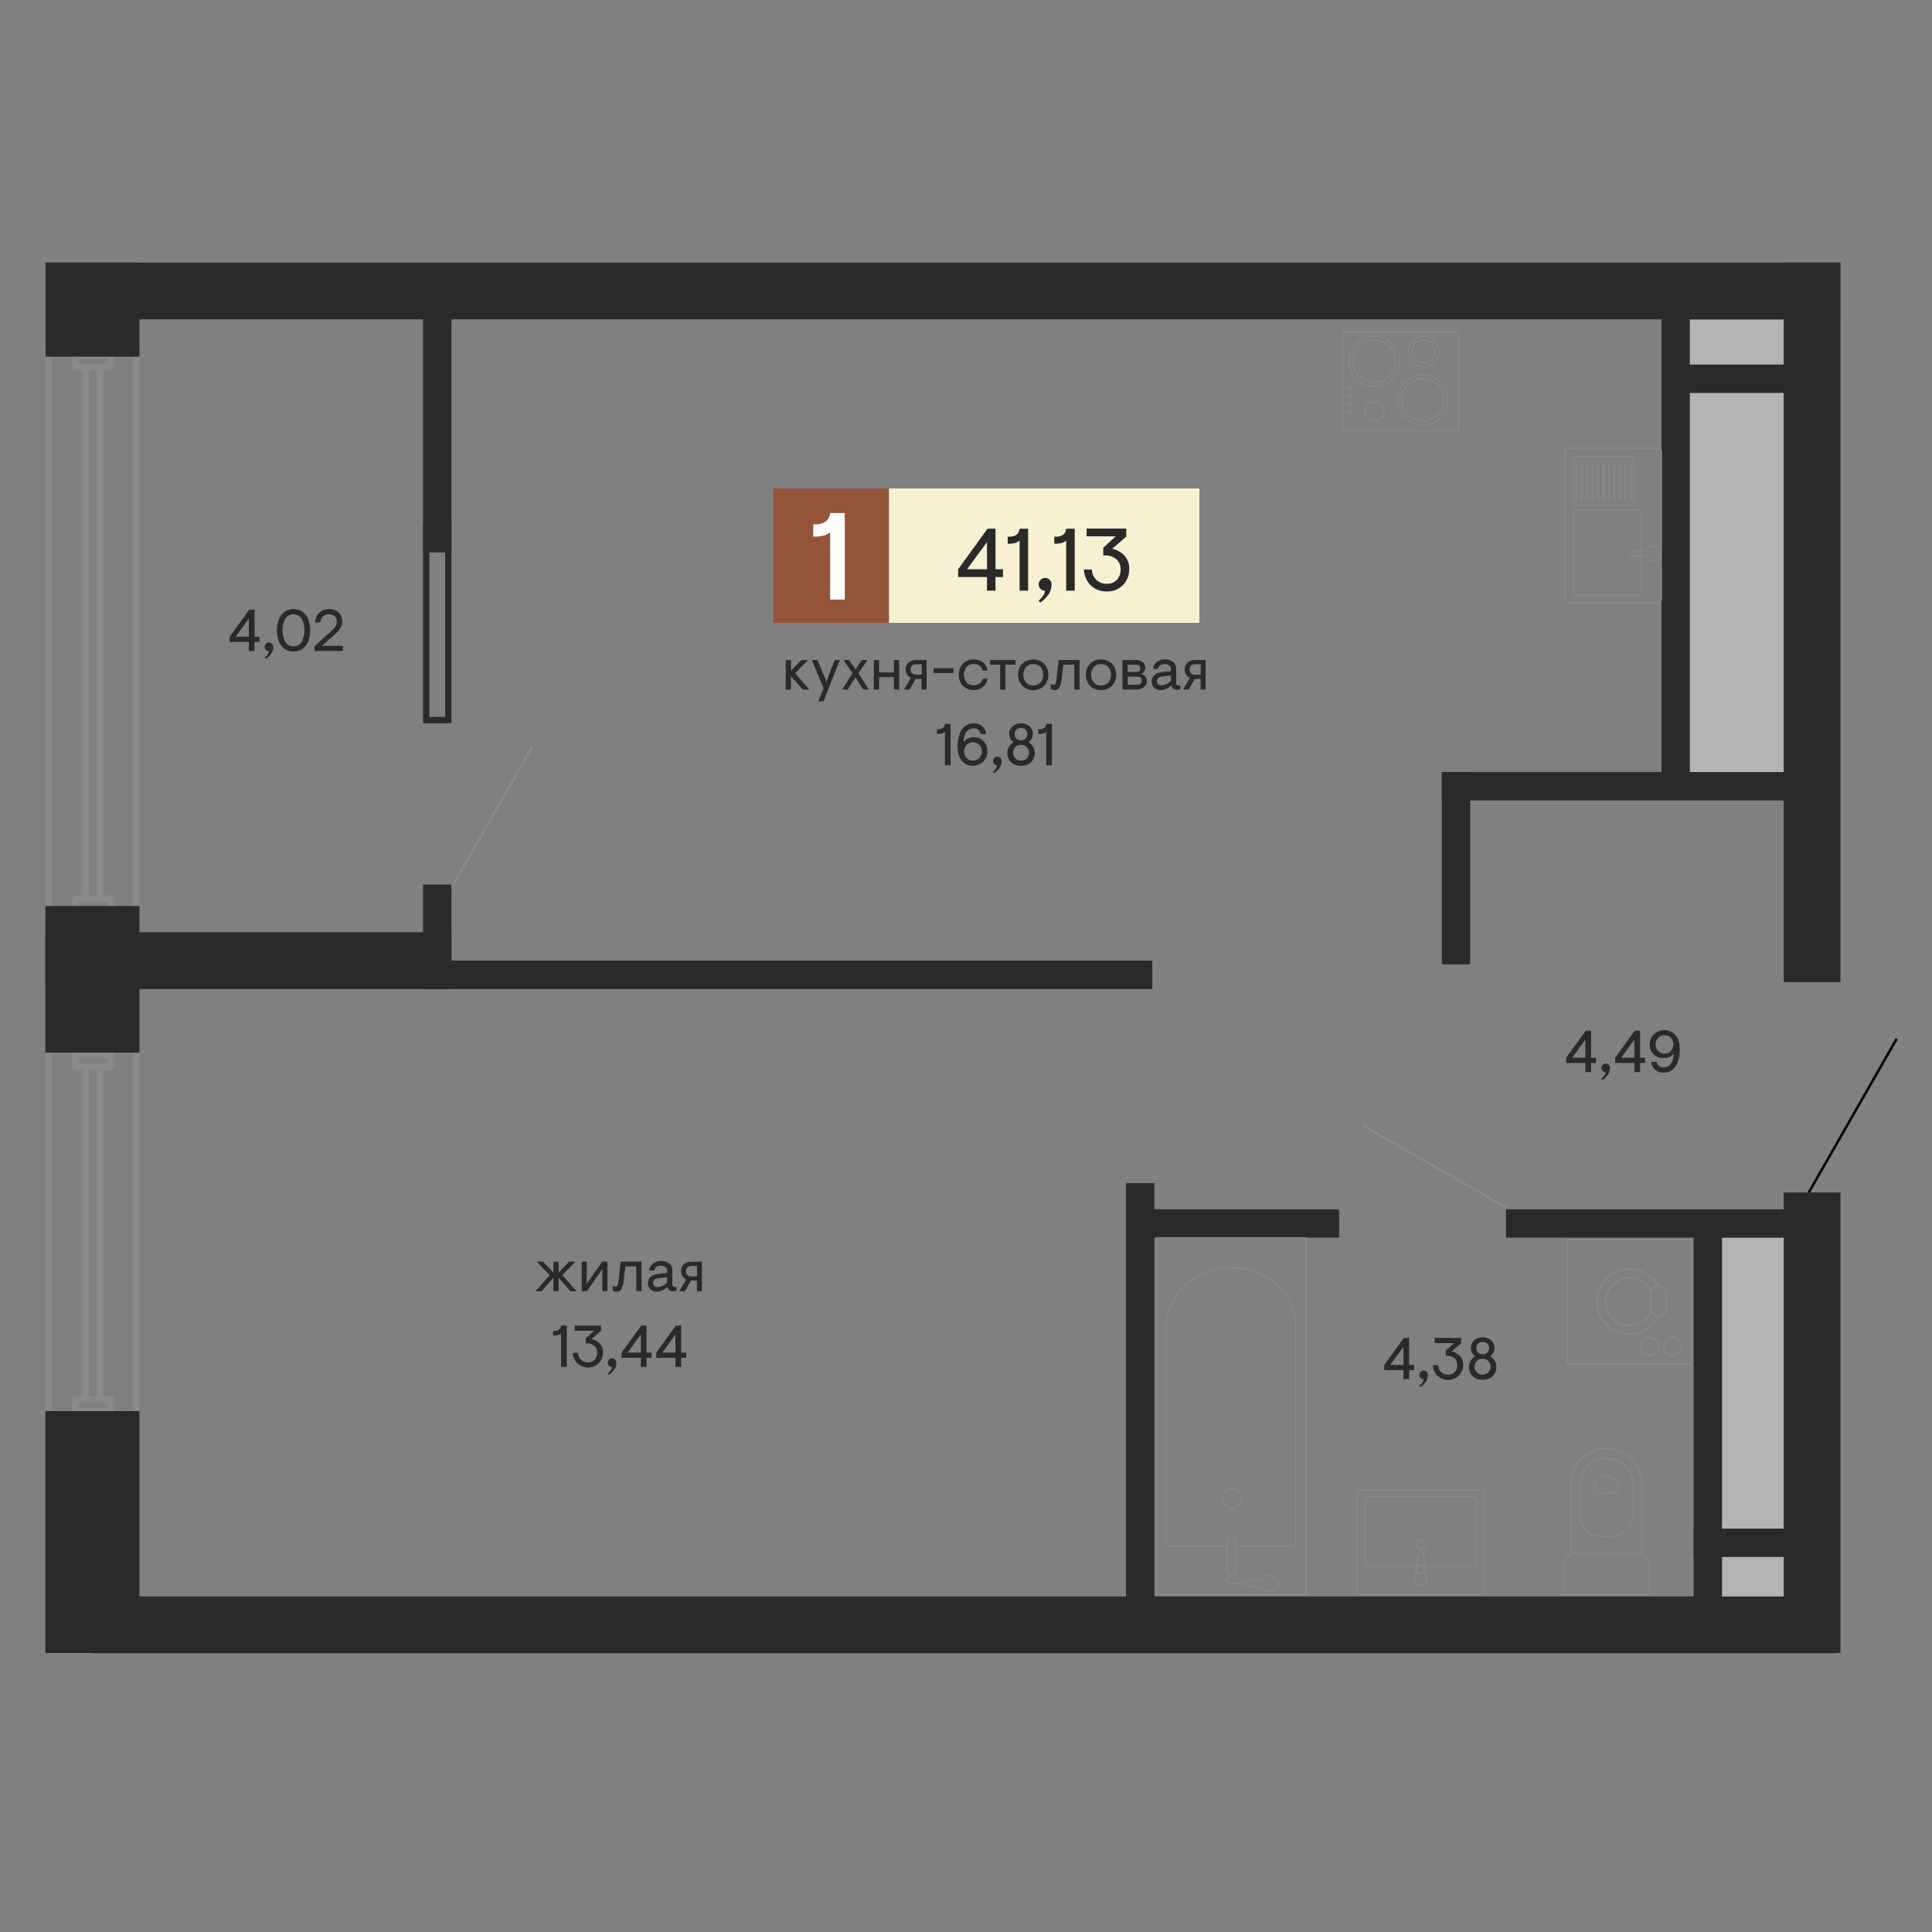 <svg xmlns="http://www.w3.org/2000/svg" id="Layer_1" data-name="Layer 1" width="1200" height="1200" version="1.1"><rect width="100%" height="100%" fill="#808080" stroke="none"/><defs id="defs4"><style id="style2">.cls-1,.cls-8,.cls-9{fill:none;stroke:#8a8a8a}.cls-1,.cls-8{stroke-miterlimit:22.93}.cls-1{stroke-width:.85px}.cls-5{fill:#b2b3b3}.cls-6{fill:#2b2a29}.cls-8,.cls-9{stroke-width:.36px}.cls-9{stroke-linecap:round;stroke-linejoin:round}.cls-11{fill:#8a8a8a}</style></defs><g id="g384" transform="matrix(1.772 0 0 1.772 -477.55 -468.23)"><path class="cls-1" id="line6" fill="none" stroke="#8a8a8a" stroke-width=".85" stroke-miterlimit="22.93" d="M456.02 525.96l-28.72 50.21"/><path id="line8" fill="none" stroke="#000" stroke-width=".85" stroke-miterlimit="22.93" d="M934.3 628.38l-31.04 54.28"/><path class="cls-1" id="line10" fill="none" stroke="#8a8a8a" stroke-width=".85" stroke-miterlimit="22.93" d="M797.96 687.77L747.3 658.8"/><path id="rect12" fill="#f6f1d3" d="M581.07 435.46h108.84v47.1H581.07z"/><path id="rect14" fill="#945439" d="M540.59 435.46h40.47v47.1h-40.47z"/><path class="cls-5" id="rect16" fill="#b2b3b3" d="M860.66 376.3h34.06v158.57h-34.06z"/><path class="cls-5" id="rect18" fill="#b2b3b3" d="M868.42 696.13h34.06v131.92h-34.06z"/><path class="cls-6" id="rect20" fill="#2b2a29" d="M417.8 371.42h9.94v86.47h-9.94z"/><path class="cls-6" id="rect22" fill="#2b2a29" d="M417.8 574.29h9.94v30.18h-9.94z"/><path class="cls-6" id="rect24" fill="#2b2a29" d="M774.88 534.87h9.94v67.41h-9.94z"/><path class="cls-6" id="rect26" fill="#2b2a29" d="M863.15 693.83h9.94V830.6h-9.94z"/><path class="cls-6" id="rect28" fill="#2b2a29" d="M664.19 678.92h9.94v150.35h-9.94z"/><path class="cls-6" id="rect30" fill="#2b2a29" d="M851.88 363.18h9.94v178.48h-9.94z"/><path class="cls-6" id="rect32" fill="#2b2a29" d="M417.8 600.96h255.6v9.94H417.8z"/><path class="cls-6" id="rect34" fill="#2b2a29" d="M671.76 688.13h67.12v9.94h-67.12z"/><path class="cls-6" id="rect36" fill="#2b2a29" d="M797.38 688.13h101.55v9.94H797.38z"/><path class="cls-6" id="rect38" fill="#2b2a29" d="M863.15 800.05h35.78v9.94h-35.78z"/><path class="cls-6" id="rect40" fill="#2b2a29" d="M859.27 392.03h41.11v9.94h-41.11z"/><path class="cls-6" id="rect42" fill="#2b2a29" d="M774.88 534.87h123.08v9.94H774.88z"/><path class="cls-6" id="rect44" fill="#2b2a29" d="M894.72 356.28h19.89v252.2h-19.89z"/><path class="cls-6" id="rect46" fill="#2b2a29" d="M894.72 682.21h19.89v161.42h-19.89z"/><path class="cls-6" id="rect48" fill="#2b2a29" d="M285.4 591.02h142.34v19.89H285.4z"/><path class="cls-6" id="rect50" fill="#2b2a29" d="M285.48 356.28h629v19.89h-629z"/><path class="cls-6" id="rect52" fill="#2b2a29" d="M301.89 823.83h611.35v19.89H301.89z"/><path d="M425.54 449.42H420v66.13h5.54zm-7.74-2.2h9.94v70.53h-9.94z" id="path54" fill="#2b2a29" fill-rule="evenodd"/><path class="cls-8" d="M843.76 808.79h-22.35a3.68 3.68 0 00-3.67 3.67v10.69h29.68v-10.69a3.68 3.68 0 00-3.66-3.67z" id="path56" fill="none" stroke="#8a8a8a" stroke-width=".36" stroke-miterlimit="22.93"/><path class="cls-8" d="M832.58 775.42v0a9.38 9.38 0 00-9.36 9.36v10.57a7.35 7.35 0 007.33 7.33h4.06a7.35 7.35 0 007.33-7.33v-10.57a9.38 9.38 0 00-9.36-9.36z" id="path58" fill="none" stroke="#8a8a8a" stroke-width=".36" stroke-miterlimit="22.93"/><path class="cls-8" d="M833 781.63h-.92a3.91 3.91 0 00-3.9 3.91v0a2.1 2.1 0 002.1 2.1h4.52a2.11 2.11 0 002.11-2.1v0a3.92 3.92 0 00-3.91-3.91z" id="path60" fill="none" stroke="#8a8a8a" stroke-width=".36" stroke-miterlimit="22.93"/><path class="cls-8" d="M832.58 771.93v0a12.4 12.4 0 00-12.37 12.36v24.5H845v-24.5a12.4 12.4 0 00-12.42-12.36z" id="path62" fill="none" stroke="#8a8a8a" stroke-width=".36" stroke-miterlimit="22.93"/><path class="cls-9" id="line64" fill="none" stroke="#8a8a8a" stroke-width=".36" stroke-linecap="round" stroke-linejoin="round" d="M851.88 422.67v51.47"/><path class="cls-9" id="line66" fill="none" stroke="#8a8a8a" stroke-width=".36" stroke-linecap="round" stroke-linejoin="round" d="M850.53 475.49h-31.15"/><path class="cls-9" id="line68" fill="none" stroke="#8a8a8a" stroke-width=".36" stroke-linecap="round" stroke-linejoin="round" d="M818.03 474.14v-51.47"/><path class="cls-9" id="line70" fill="none" stroke="#8a8a8a" stroke-width=".36" stroke-linecap="round" stroke-linejoin="round" d="M819.38 421.32h31.15"/><path class="cls-9" id="line72" fill="none" stroke="#8a8a8a" stroke-width=".36" stroke-linecap="round" stroke-linejoin="round" d="M844.82 444v27.77"/><path class="cls-9" id="line74" fill="none" stroke="#8a8a8a" stroke-width=".36" stroke-linecap="round" stroke-linejoin="round" d="M843.8 472.78h-21.71"/><path class="cls-9" id="line76" fill="none" stroke="#8a8a8a" stroke-width=".36" stroke-linecap="round" stroke-linejoin="round" d="M821.07 471.77V444"/><path class="cls-9" id="line78" fill="none" stroke="#8a8a8a" stroke-width=".36" stroke-linecap="round" stroke-linejoin="round" d="M822.09 442.99h21.71"/><path class="cls-9" id="line80" fill="none" stroke="#8a8a8a" stroke-width=".36" stroke-linecap="round" stroke-linejoin="round" d="M846.44 459.09h-4.22"/><path class="cls-9" id="line82" fill="none" stroke="#8a8a8a" stroke-width=".36" stroke-linecap="round" stroke-linejoin="round" d="M842.22 457.3h4.22"/><path class="cls-9" id="line84" fill="none" stroke="#8a8a8a" stroke-width=".36" stroke-linecap="round" stroke-linejoin="round" d="M842.13 425.31v14.94"/><path class="cls-9" id="line86" fill="none" stroke="#8a8a8a" stroke-width=".36" stroke-linecap="round" stroke-linejoin="round" d="M841.12 441.27h-19.03"/><path class="cls-9" id="line88" fill="none" stroke="#8a8a8a" stroke-width=".36" stroke-linecap="round" stroke-linejoin="round" d="M841.12 424.3h-19.03"/><path class="cls-9" id="line90" fill="none" stroke="#8a8a8a" stroke-width=".36" stroke-linecap="round" stroke-linejoin="round" d="M821.07 425.31v14.94"/><path class="cls-9" id="line92" fill="none" stroke="#8a8a8a" stroke-width=".36" stroke-linecap="round" stroke-linejoin="round" d="M840.78 427.19h.47"/><path class="cls-9" id="line94" fill="none" stroke="#8a8a8a" stroke-width=".36" stroke-linecap="round" stroke-linejoin="round" d="M841.25 427.19v11.69"/><path class="cls-9" id="line96" fill="none" stroke="#8a8a8a" stroke-width=".36" stroke-linecap="round" stroke-linejoin="round" d="M841.25 438.88h-.47"/><path class="cls-9" id="line98" fill="none" stroke="#8a8a8a" stroke-width=".36" stroke-linecap="round" stroke-linejoin="round" d="M840.78 438.88v-11.69"/><path class="cls-9" id="line100" fill="none" stroke="#8a8a8a" stroke-width=".36" stroke-linecap="round" stroke-linejoin="round" d="M838.89 427.19h.46"/><path class="cls-9" id="line102" fill="none" stroke="#8a8a8a" stroke-width=".36" stroke-linecap="round" stroke-linejoin="round" d="M839.35 427.19v11.69"/><path class="cls-9" id="line104" fill="none" stroke="#8a8a8a" stroke-width=".36" stroke-linecap="round" stroke-linejoin="round" d="M839.35 438.88h-.46"/><path class="cls-9" id="line106" fill="none" stroke="#8a8a8a" stroke-width=".36" stroke-linecap="round" stroke-linejoin="round" d="M838.89 438.88v-11.69"/><path class="cls-9" id="line108" fill="none" stroke="#8a8a8a" stroke-width=".36" stroke-linecap="round" stroke-linejoin="round" d="M836.99 427.19h.47"/><path class="cls-9" id="line110" fill="none" stroke="#8a8a8a" stroke-width=".36" stroke-linecap="round" stroke-linejoin="round" d="M837.46 427.19v11.69"/><path class="cls-9" id="line112" fill="none" stroke="#8a8a8a" stroke-width=".36" stroke-linecap="round" stroke-linejoin="round" d="M837.46 438.88h-.47"/><path class="cls-9" id="line114" fill="none" stroke="#8a8a8a" stroke-width=".36" stroke-linecap="round" stroke-linejoin="round" d="M836.99 438.88v-11.69"/><path class="cls-9" id="line116" fill="none" stroke="#8a8a8a" stroke-width=".36" stroke-linecap="round" stroke-linejoin="round" d="M835.09 427.19h.47"/><path class="cls-9" id="line118" fill="none" stroke="#8a8a8a" stroke-width=".36" stroke-linecap="round" stroke-linejoin="round" d="M835.56 427.19v11.69"/><path class="cls-9" id="line120" fill="none" stroke="#8a8a8a" stroke-width=".36" stroke-linecap="round" stroke-linejoin="round" d="M835.56 438.88h-.47"/><path class="cls-9" id="line122" fill="none" stroke="#8a8a8a" stroke-width=".36" stroke-linecap="round" stroke-linejoin="round" d="M835.09 438.88v-11.69"/><path class="cls-9" id="line124" fill="none" stroke="#8a8a8a" stroke-width=".36" stroke-linecap="round" stroke-linejoin="round" d="M833.2 427.19h.47"/><path class="cls-9" id="line126" fill="none" stroke="#8a8a8a" stroke-width=".36" stroke-linecap="round" stroke-linejoin="round" d="M833.67 427.19v11.69"/><path class="cls-9" id="line128" fill="none" stroke="#8a8a8a" stroke-width=".36" stroke-linecap="round" stroke-linejoin="round" d="M833.67 438.88h-.47"/><path class="cls-9" id="line130" fill="none" stroke="#8a8a8a" stroke-width=".36" stroke-linecap="round" stroke-linejoin="round" d="M833.2 438.88v-11.69"/><path class="cls-9" id="line132" fill="none" stroke="#8a8a8a" stroke-width=".36" stroke-linecap="round" stroke-linejoin="round" d="M831.3 427.19h.47"/><path class="cls-9" id="line134" fill="none" stroke="#8a8a8a" stroke-width=".36" stroke-linecap="round" stroke-linejoin="round" d="M831.77 427.19v11.69"/><path class="cls-9" id="line136" fill="none" stroke="#8a8a8a" stroke-width=".36" stroke-linecap="round" stroke-linejoin="round" d="M831.77 438.88h-.47"/><path class="cls-9" id="line138" fill="none" stroke="#8a8a8a" stroke-width=".36" stroke-linecap="round" stroke-linejoin="round" d="M831.3 438.88v-11.69"/><path class="cls-9" id="line140" fill="none" stroke="#8a8a8a" stroke-width=".36" stroke-linecap="round" stroke-linejoin="round" d="M829.41 427.19h.46"/><path class="cls-9" id="line142" fill="none" stroke="#8a8a8a" stroke-width=".36" stroke-linecap="round" stroke-linejoin="round" d="M829.87 427.19v11.69"/><path class="cls-9" id="line144" fill="none" stroke="#8a8a8a" stroke-width=".36" stroke-linecap="round" stroke-linejoin="round" d="M829.87 438.88h-.46"/><path class="cls-9" id="line146" fill="none" stroke="#8a8a8a" stroke-width=".36" stroke-linecap="round" stroke-linejoin="round" d="M829.41 438.88v-11.69"/><path class="cls-9" id="line148" fill="none" stroke="#8a8a8a" stroke-width=".36" stroke-linecap="round" stroke-linejoin="round" d="M827.51 427.19h.47"/><path class="cls-9" id="line150" fill="none" stroke="#8a8a8a" stroke-width=".36" stroke-linecap="round" stroke-linejoin="round" d="M827.98 427.19v11.69"/><path class="cls-9" id="line152" fill="none" stroke="#8a8a8a" stroke-width=".36" stroke-linecap="round" stroke-linejoin="round" d="M827.98 438.88h-.47"/><path class="cls-9" id="line154" fill="none" stroke="#8a8a8a" stroke-width=".36" stroke-linecap="round" stroke-linejoin="round" d="M827.51 438.88v-11.69"/><path class="cls-9" id="line156" fill="none" stroke="#8a8a8a" stroke-width=".36" stroke-linecap="round" stroke-linejoin="round" d="M825.61 427.19h.47"/><path class="cls-9" id="line158" fill="none" stroke="#8a8a8a" stroke-width=".36" stroke-linecap="round" stroke-linejoin="round" d="M826.08 427.19v11.69"/><path class="cls-9" id="line160" fill="none" stroke="#8a8a8a" stroke-width=".36" stroke-linecap="round" stroke-linejoin="round" d="M826.08 438.88h-.47"/><path class="cls-9" id="line162" fill="none" stroke="#8a8a8a" stroke-width=".36" stroke-linecap="round" stroke-linejoin="round" d="M825.61 438.88v-11.69"/><path class="cls-9" id="line164" fill="none" stroke="#8a8a8a" stroke-width=".36" stroke-linecap="round" stroke-linejoin="round" d="M823.72 427.19h.47"/><path class="cls-9" id="line166" fill="none" stroke="#8a8a8a" stroke-width=".36" stroke-linecap="round" stroke-linejoin="round" d="M824.19 427.19v11.69"/><path class="cls-9" id="line168" fill="none" stroke="#8a8a8a" stroke-width=".36" stroke-linecap="round" stroke-linejoin="round" d="M824.19 438.88h-.47"/><path class="cls-9" id="line170" fill="none" stroke="#8a8a8a" stroke-width=".36" stroke-linecap="round" stroke-linejoin="round" d="M823.72 438.88v-11.69"/><path class="cls-9" id="line172" fill="none" stroke="#8a8a8a" stroke-width=".36" stroke-linecap="round" stroke-linejoin="round" d="M821.82 427.19h.47"/><path class="cls-9" id="line174" fill="none" stroke="#8a8a8a" stroke-width=".36" stroke-linecap="round" stroke-linejoin="round" d="M822.29 427.19v11.69"/><path class="cls-9" id="line176" fill="none" stroke="#8a8a8a" stroke-width=".36" stroke-linecap="round" stroke-linejoin="round" d="M822.29 438.88h-.47"/><path class="cls-9" id="line178" fill="none" stroke="#8a8a8a" stroke-width=".36" stroke-linecap="round" stroke-linejoin="round" d="M821.82 438.88v-11.69"/><path class="cls-9" d="M846.44 457.3a2.62 2.62 0 110 1.79" id="path180" fill="none" stroke="#8a8a8a" stroke-width=".36" stroke-linecap="round" stroke-linejoin="round"/><path class="cls-9" d="M842.22 459.09h-.07a.9.9 0 010-1.8h.07" id="path182" fill="none" stroke="#8a8a8a" stroke-width=".36" stroke-linecap="round" stroke-linejoin="round"/><path class="cls-9" d="M819.38 475.49a1.35 1.35 0 01-1.35-1.36" id="path184" fill="none" stroke="#8a8a8a" stroke-width=".36" stroke-linecap="round" stroke-linejoin="round"/><path class="cls-9" d="M818 422.67a1.34 1.34 0 011.35-1.35" id="path186" fill="none" stroke="#8a8a8a" stroke-width=".36" stroke-linecap="round" stroke-linejoin="round"/><path class="cls-9" d="M850.53 421.32a1.34 1.34 0 011.35 1.35" id="path188" fill="none" stroke="#8a8a8a" stroke-width=".36" stroke-linecap="round" stroke-linejoin="round"/><path class="cls-9" d="M851.88 474.14a1.35 1.35 0 01-1.35 1.35" id="path190" fill="none" stroke="#8a8a8a" stroke-width=".36" stroke-linecap="round" stroke-linejoin="round"/><path class="cls-9" d="M844.82 471.77a1 1 0 01-1 1" id="path192" fill="none" stroke="#8a8a8a" stroke-width=".36" stroke-linecap="round" stroke-linejoin="round"/><path class="cls-9" d="M843.8 443a1 1 0 011 1" id="path194" fill="none" stroke="#8a8a8a" stroke-width=".36" stroke-linecap="round" stroke-linejoin="round"/><path class="cls-9" d="M821.07 444a1 1 0 011-1" id="path196" fill="none" stroke="#8a8a8a" stroke-width=".36" stroke-linecap="round" stroke-linejoin="round"/><path class="cls-9" d="M822.09 472.78a1 1 0 01-1-1" id="path198" fill="none" stroke="#8a8a8a" stroke-width=".36" stroke-linecap="round" stroke-linejoin="round"/><path class="cls-9" d="M842.13 440.25a1 1 0 01-1 1" id="path200" fill="none" stroke="#8a8a8a" stroke-width=".36" stroke-linecap="round" stroke-linejoin="round"/><path class="cls-9" d="M841.12 424.3a1 1 0 011 1" id="path202" fill="none" stroke="#8a8a8a" stroke-width=".36" stroke-linecap="round" stroke-linejoin="round"/><path class="cls-9" d="M822.09 441.27a1 1 0 01-1-1" id="path204" fill="none" stroke="#8a8a8a" stroke-width=".36" stroke-linecap="round" stroke-linejoin="round"/><path class="cls-9" d="M821.07 425.31a1 1 0 011-1" id="path206" fill="none" stroke="#8a8a8a" stroke-width=".36" stroke-linecap="round" stroke-linejoin="round"/><path class="cls-9" id="line208" fill="none" stroke="#8a8a8a" stroke-width=".36" stroke-linecap="round" stroke-linejoin="round" d="M780.78 380.63v34.54"/><path class="cls-9" id="line210" fill="none" stroke="#8a8a8a" stroke-width=".36" stroke-linecap="round" stroke-linejoin="round" d="M780.78 415.17h-40.63"/><path class="cls-9" id="line212" fill="none" stroke="#8a8a8a" stroke-width=".36" stroke-linecap="round" stroke-linejoin="round" d="M740.15 415.17v-34.54"/><path class="cls-9" id="line214" fill="none" stroke="#8a8a8a" stroke-width=".36" stroke-linecap="round" stroke-linejoin="round" d="M740.15 380.63h40.63"/><path class="cls-9" d="M743.76 390.87a7.45 7.45 0 107.45-7.45 7.45 7.45 0 00-7.45 7.45z" id="path216" fill="none" stroke="#8a8a8a" stroke-width=".36" stroke-linecap="round" stroke-linejoin="round"/><path class="cls-9" d="M742.4 390.87a8.81 8.81 0 108.81-8.8 8.8 8.8 0 00-8.81 8.8z" id="path218" fill="none" stroke="#8a8a8a" stroke-width=".36" stroke-linecap="round" stroke-linejoin="round"/><path class="cls-9" d="M764.46 387.41a4.07 4.07 0 104.06-4.07 4.06 4.06 0 00-4.06 4.07z" id="path220" fill="none" stroke="#8a8a8a" stroke-width=".36" stroke-linecap="round" stroke-linejoin="round"/><path class="cls-9" d="M763.11 387.41a5.42 5.42 0 105.41-5.42 5.41 5.41 0 00-5.41 5.42z" id="path222" fill="none" stroke="#8a8a8a" stroke-width=".36" stroke-linecap="round" stroke-linejoin="round"/><path class="cls-9" d="M747.89 408.54a3.39 3.39 0 103.39-3.39 3.38 3.38 0 00-3.39 3.39z" id="path224" fill="none" stroke="#8a8a8a" stroke-width=".36" stroke-linecap="round" stroke-linejoin="round"/><path class="cls-9" d="M741.94 408.42a.68.68 0 10.68-.68.68.68 0 00-.68.68z" id="path226" fill="none" stroke="#8a8a8a" stroke-width=".36" stroke-linecap="round" stroke-linejoin="round"/><path class="cls-9" d="M741.94 405.71a.68.68 0 10.68-.67.67.67 0 00-.68.67z" id="path228" fill="none" stroke="#8a8a8a" stroke-width=".36" stroke-linecap="round" stroke-linejoin="round"/><path class="cls-9" d="M741.94 403a.68.68 0 10.68-.67.67.67 0 00-.68.67z" id="path230" fill="none" stroke="#8a8a8a" stroke-width=".36" stroke-linecap="round" stroke-linejoin="round"/><path class="cls-9" d="M741.94 400.3a.68.68 0 10.68-.68.67.67 0 00-.68.68z" id="path232" fill="none" stroke="#8a8a8a" stroke-width=".36" stroke-linecap="round" stroke-linejoin="round"/><path class="cls-9" d="M760.76 404.38a7.45 7.45 0 107.45-7.45 7.45 7.45 0 00-7.45 7.45z" id="path234" fill="none" stroke="#8a8a8a" stroke-width=".36" stroke-linecap="round" stroke-linejoin="round"/><path class="cls-9" d="M759.4 404.38a8.81 8.81 0 108.81-8.8 8.8 8.8 0 00-8.81 8.8z" id="path236" fill="none" stroke="#8a8a8a" stroke-width=".36" stroke-linecap="round" stroke-linejoin="round"/><path class="cls-9" d="M698 789.82a3.36 3.36 0 113.35 3.13 3.24 3.24 0 01-3.35-3.13zm-23.1 33.33V698.07m0 0h52.17m0 0v125.08m-3.4-17h-21.11m-24.2 0V727.3m45.31 0v78.83m-24-2.54v11.47m2.85 0v-11.47m0 0h-2.85m.08 15.72h6.46m5.42 1.09h-4.45m0-2.2h4.45m-12-12.07h-21.27m21.35 8.93a1.43 1.43 0 002.85 0m21.11-87.76c-1.38-10.69-11.11-18.73-22.65-18.73s-21.27 8-22.66 18.73m21.43 90.28a.93.93 0 000 1.73m0-1.73a3.51 3.51 0 001.34-1.25m10.54 4.07a3.11 3.11 0 002.87 1.79 2.9 2.9 0 100-5.78 3.11 3.11 0 00-2.87 1.79m-4.45 0a1.11 1.11 0 000 2.2m20.22-122.33v20.85m0 0v20.85m0 0v20.84m0 0v20.85m0 0v20.85m0 0v20.84m0-125.08h-22.36m22.36 20.85v-20.85m0 20.85h-.37m.37 20.85v-20.85m0 20.85h-.37m.37 20.84v-20.84m0 20.84h-.37m.37 20.85v-20.85m0 20.85h-.37m.37 20.85v-20.85m0 20.85h-.37m-22 20.84h22.36m0 0v-20.84m-.37 0h.37m-.37-20.85h.37m-.37-20.85h.37m-.37-20.84h.37m-.37-20.85h.37M674.9 823.15V698.07m0 125.08V698.07m52.17 125.08H674.9" id="path238" fill="none" stroke="#8a8a8a" stroke-width=".36" stroke-linecap="round" stroke-linejoin="round"/><path d="M850.88 736.25a3.11 3.11 0 10-3.1 3.1 3.1 3.1 0 003.1-3.1zm8 0a3.11 3.11 0 10-3.11 3.1 3.11 3.11 0 003.15-3.1zm3.58-37.58v43.61m0 0h-43.58m0 0v-43.61m29.25 25.61v-7.59m5.32 0v7.59m-2.53 1.25a11.42 11.42 0 11-.22-10.53m-2.57 9.28a8.35 8.35 0 110-7.6m5.31 7.6a3.46 3.46 0 01-5.32 0m0-7.59a2.94 2.94 0 015.32 0m-34.57-18h43.63" id="path240" fill="none" stroke="#8a8a8a" stroke-width=".42" stroke-linecap="round" stroke-linejoin="round"/><path class="cls-9" d="M765.86 805.7a1.63 1.63 0 111.63 1.63 1.63 1.63 0 01-1.63-1.63zm-20.73 15.83v-33.34m1.62-1.62h41.47m1.62 1.62v33.34m-4.06-32.65h-36.59M787 812.1v-22m-39 0v22m1.22 1.22h36.59m-20.36 4.5l1.17-8.9m1.9 0l1 8.9m-.95-2.12h-2.21m0 0v-1.37m2.21 0v1.37m-21.84-29.13a1.61 1.61 0 00-1.62 1.62m44.71 0a1.61 1.61 0 00-1.62-1.62m-43.09 35a1.62 1.62 0 001.62 1.62m41.47 0a1.62 1.62 0 001.62-1.62m-40.65-32.65a1.22 1.22 0 00-1.17 1.18m37.81 23.22a1.22 1.22 0 001.19-1.22m-39 0a1.22 1.22 0 001.22 1.22m16.23 4.5v.06a2.06 2.06 0 004.12 0v-.06m-1-8.9a1 1 0 00-1.9 0m2.44 4.56a1.78 1.78 0 00-3 0m2.6.85a1.11 1.11 0 00-2.21 0M787 790.1a1.22 1.22 0 00-1.22-1.22m2.44 34.27h-41.47" id="path242" fill="none" stroke="#8a8a8a" stroke-width=".36" stroke-linecap="round" stroke-linejoin="round"/><path class="cls-11" d="M316.18 759.92V632h2.2v128zm-30.78 0V632h2.2v128z" id="path244" fill="#8a8a8a"/><path class="cls-11" d="M298.49 754.39V639.3h2.2v115.09zm5 0V639.3h2.2v115.09z" id="path246" fill="#8a8a8a"/><path class="cls-11" d="M297 757.79h10.25v-1.94H297zm-1.1 2.2a1.1 1.1 0 01-1.1-1.1v-4.14a1.1 1.1 0 011.1-1.1h12.45a1.1 1.1 0 011.1 1.1v4.14a1.1 1.1 0 01-1.1 1.1z" id="path248" fill="#8a8a8a"/><path class="cls-11" d="M297 637.1h10.25v-2H297zm-1.1 2.2a1.1 1.1 0 01-1.1-1.1v-4.15a1.1 1.1 0 011.1-1.1h12.45a1.1 1.1 0 011.1 1.1v4.15a1.1 1.1 0 01-1.1 1.1z" id="path250" fill="#8a8a8a"/><path class="cls-11" d="M316.18 587.84V386.7h2.2v201.14zm-30.78 0V386.7h2.2v201.14z" id="path252" fill="#8a8a8a"/><path class="cls-11" d="M298.49 579.24V394h2.2v185.2zm5 0V394h2.2v185.2z" id="path254" fill="#8a8a8a"/><path class="cls-11" d="M297 582.29h10.25v-1.95H297zm-1.1 2.2a1.1 1.1 0 01-1.1-1.1v-4.15a1.1 1.1 0 011.1-1.1h12.45a1.1 1.1 0 011.1 1.1v4.15a1.1 1.1 0 01-1.1 1.1z" id="path256" fill="#8a8a8a"/><path class="cls-11" d="M297 391.84h10.25v-1.95H297zm-1.1 2.2a1.1 1.1 0 01-1.1-1.1v-4.15a1.09 1.09 0 011.1-1.09h12.45a1.09 1.09 0 011.1 1.09v4.15a1.1 1.1 0 01-1.1 1.1z" id="path258" fill="#8a8a8a"/><path class="cls-6" id="rect260" fill="#2b2a29" d="M285.4 581.81h32.98v51.41H285.4z"/><path class="cls-6" id="rect262" fill="#2b2a29" d="M285.4 758.84h32.98v84.8H285.4z"/><path class="cls-6" id="rect264" fill="#2b2a29" d="M285.48 356.28h32.89v32.98h-32.89z"/><g id="g276"><path class="cls-6" d="M462.18 711.18l-4.57-4.7h2.21l3.67 3.79v-3.79h1.82v3.79l3.66-3.79h2.22l-4.58 4.7 5 5.65h-2.17l-4.14-4.72v4.72h-1.82v-4.72l-4.14 4.72h-2.17z" id="path266" fill="#2b2a29"/><path class="cls-6" d="M473.4 706.48h1.78v7.65l5.4-7.65h1.82v10.35h-1.78v-7.76l-5.4 7.76h-1.82z" id="path268" fill="#2b2a29"/><path class="cls-6" d="M484.26 716.62v-1.72a2.33 2.33 0 001 .33.64.64 0 00.54-.25 2 2 0 00.34-.83 16.49 16.49 0 00.25-1.77l.65-5.9h7.32v10.35h-1.82v-8.7h-3.87l-.47 4.31a16.16 16.16 0 01-.49 2.71 3.15 3.15 0 01-.8 1.44 1.88 1.88 0 01-1.28.44 2.64 2.64 0 01-1.37-.41z" id="path270" fill="#2b2a29"/><path class="cls-6" d="M497.53 716.21a2.77 2.77 0 01-.91-2.18 2.8 2.8 0 011-2.27 4.45 4.45 0 012.5-1l3.23-.33v-.7a1.59 1.59 0 00-.63-1.36 2.74 2.74 0 00-1.66-.46 2.51 2.51 0 00-1.46.41 2.07 2.07 0 00-.8 1.26h-1.72a3.51 3.51 0 011.4-2.48 4.93 4.93 0 015.61 0 2.93 2.93 0 011.08 2.37v4.84a1.25 1.25 0 00.23.8.81.81 0 00.68.28 2 2 0 00.54-.08v1.36a3.61 3.61 0 01-1.16.21 1.91 1.91 0 01-2.05-1.61 5.49 5.49 0 01-1.55 1.19 4.15 4.15 0 01-1.94.5 3.39 3.39 0 01-2.39-.75zm5.81-2.45v-1.86l-3.1.35a2.21 2.21 0 00-1.34.57 1.54 1.54 0 00-.46 1.13 1.25 1.25 0 00.46 1.06 1.88 1.88 0 001.21.37 4.63 4.63 0 003.23-1.62z" id="path272" fill="#2b2a29"/><path class="cls-6" d="M510 712.79v-.06a3.18 3.18 0 01-1.77-2.9 3.09 3.09 0 011-2.44 4.1 4.1 0 012.81-.91h3.5v10.35h-1.74v-3.73h-2.1l-2.09 3.73h-2zm3.83-1.16V708h-1.92a2 2 0 00-1.47.49 1.7 1.7 0 00-.52 1.33 1.75 1.75 0 00.53 1.34 2 2 0 001.46.5z" id="path274" fill="#2b2a29"/></g><g id="g282"><path class="cls-6" d="M466.16 731.64a2.66 2.66 0 01-1.11.59 7.22 7.22 0 01-1.67.16v-1.66h.33a2.89 2.89 0 001.72-.44 2 2 0 00.73-1.42h2v14.48h-2z" id="path278" fill="#2b2a29"/><path class="cls-6" d="M472.89 742.86A5.1 5.1 0 01471 741a6 6 0 01-.75-2.58h1.87a3.65 3.65 0 001 2.41 3.37 3.37 0 002.47.92 3.08 3.08 0 002.35-.9 3.43 3.43 0 00.86-2.49 2.89 2.89 0 00-1-2.39 3.92 3.92 0 00-2.55-.84h-.45v-1.8l2.89-2.63h-6.78v-1.82h9.27v1.88l-3.29 2.84a5.71 5.71 0 012.83 1.58 4.36 4.36 0 011.14 3.18 5.33 5.33 0 01-.68 2.65 5 5 0 01-1.88 1.88 5.23 5.23 0 01-2.63.68 5.43 5.43 0 01-2.78-.71z" id="path280" fill="#2b2a29"/></g><g id="g290"><path class="cls-6" d="M482.5 745.71a7 7 0 001.08-1.17 2.16 2.16 0 00.41-1.19 1.31 1.31 0 01-1.05-.44 1.48 1.48 0 01-.39-1 1.53 1.53 0 01.42-1.09 1.4 1.4 0 011.07-.44 1.37 1.37 0 011.07.44 1.57 1.57 0 01.42 1.11 4.08 4.08 0 01-.65 2.27 7.1 7.1 0 01-1.94 1.93z" id="path284" fill="#2b2a29"/><path class="cls-6" d="M494.13 740.17h-6.74v-1.82l6.87-9.48h1.86v9.48h1.74v1.82h-1.74v3.18h-2zm0-1.82V732l-4.63 6.36z" id="path286" fill="#2b2a29"/><path class="cls-6" d="M506.26 740.17h-6.74v-1.82l6.87-9.48h1.86v9.48H510v1.82h-1.74v3.18h-2zm0-1.82V732l-4.63 6.36z" id="path288" fill="#2b2a29"/></g><g id="g300"><path class="cls-6" d="M825.2 636.82h-6.74V635l6.87-9.48h1.86V635h1.74v1.82h-1.74V640h-2zm0-1.82v-6.35l-4.63 6.35z" id="path292" fill="#2b2a29"/><path class="cls-6" d="M830.75 642.37a7.81 7.81 0 001.08-1.17 2.39 2.39 0 00.41-1.19 1.32 1.32 0 01-1-.45 1.43 1.43 0 01-.4-1 1.5 1.5 0 01.43-1.09 1.41 1.41 0 011.06-.44 1.44 1.44 0 011.08.44 1.6 1.6 0 01.41 1.11 4.13 4.13 0 01-.64 2.28 7.52 7.52 0 01-1.94 1.92z" id="path294" fill="#2b2a29"/><path class="cls-6" d="M842.38 636.82h-6.75V635l6.87-9.48h1.87V635h1.73v1.82h-1.73V640h-2zm0-1.82v-6.35l-4.64 6.35z" id="path296" fill="#2b2a29"/><path class="cls-6" d="M849.64 639.19a4.13 4.13 0 01-1.38-2.74h1.92a2.3 2.3 0 002.55 1.94 2.85 2.85 0 001.75-.58 3.83 3.83 0 001.22-1.68 7.11 7.11 0 00.44-2.6 4 4 0 01-1.62 1.22 5.6 5.6 0 01-2.08.35 4.86 4.86 0 01-2.39-.58 4.23 4.23 0 01-1.68-1.65 4.94 4.94 0 01-.61-2.49 5.11 5.11 0 01.66-2.58 4.72 4.72 0 011.86-1.82 5.59 5.59 0 012.74-.67 5 5 0 012.21.55 5.07 5.07 0 011.8 1.5 6 6 0 01.94 2.09 11.55 11.55 0 01.3 2.78 12.18 12.18 0 01-.66 4.2 6.12 6.12 0 01-1.92 2.79 4.77 4.77 0 01-3 1 4.47 4.47 0 01-3.05-1.03zm4.93-6.09a3.09 3.09 0 001.08-1.19 3.29 3.29 0 00.39-1.57 3.25 3.25 0 00-.85-2.28 2.94 2.94 0 00-2.28-.92 3 3 0 00-1.65.45 3.12 3.12 0 00-1.09 1.19 3.41 3.41 0 000 3.13 3.19 3.19 0 001.09 1.19 3.27 3.27 0 003.31 0z" id="path298" fill="#2b2a29"/></g><g id="g310"><path class="cls-6" d="M761.43 744.49h-6.74v-1.82l6.87-9.47h1.86v9.47h1.74v1.82h-1.74v3.19h-2zm0-1.82v-6.35l-4.63 6.35z" id="path302" fill="#2b2a29"/><path class="cls-6" d="M767 750a7.19 7.19 0 001.07-1.17 2.28 2.28 0 00.42-1.19 1.37 1.37 0 01-1.06-.44 1.55 1.55 0 010-2.09 1.42 1.42 0 011.07-.45 1.37 1.37 0 011.07.45 1.52 1.52 0 01.42 1.1 4.16 4.16 0 01-.64 2.28 7.42 7.42 0 01-2 1.92z" id="path304" fill="#2b2a29"/><path class="cls-6" d="M774.33 747.18a5 5 0 01-1.85-1.87 5.8 5.8 0 01-.74-2.57h1.86a3.67 3.67 0 001 2.41 3.38 3.38 0 002.48.92 3.07 3.07 0 002.34-.9 3.44 3.44 0 00.86-2.5 2.9 2.9 0 00-1-2.39 3.92 3.92 0 00-2.55-.84h-.45v-1.8l2.9-2.62h-6.79v-1.82h9.27v1.88l-3.29 2.83a5.81 5.81 0 012.83 1.59 4.34 4.34 0 011.14 3.17 5.31 5.31 0 01-.68 2.65 5.06 5.06 0 01-1.87 1.89 5.3 5.3 0 01-2.64.68 5.43 5.43 0 01-2.82-.71z" id="path306" fill="#2b2a29"/><path class="cls-6" d="M786.66 747.3a4.06 4.06 0 01-1.68-1.63 4.67 4.67 0 01-.58-2.34 4 4 0 01.6-2.16 4.26 4.26 0 011.57-1.5 3.5 3.5 0 01-1.1-1.31 3.67 3.67 0 01-.41-1.69 3.43 3.43 0 01.55-1.89 3.85 3.85 0 011.5-1.32 4.88 4.88 0 014.18 0 3.71 3.71 0 011.5 1.32 3.35 3.35 0 01.55 1.89 3.66 3.66 0 01-.4 1.69 3.62 3.62 0 01-1.11 1.31 4.26 4.26 0 011.57 1.5 4 4 0 01.6 2.16 4.67 4.67 0 01-.58 2.34 4 4 0 01-1.67 1.63 5.78 5.78 0 01-5.09 0zm4.51-2a2.89 2.89 0 000-4 2.74 2.74 0 00-2-.78 2.7 2.7 0 00-2 .78 2.86 2.86 0 000 4 2.7 2.7 0 002 .78 2.74 2.74 0 002-.79zm-.35-6.94a2.31 2.31 0 000-3.15 2.25 2.25 0 00-1.62-.6 2.21 2.21 0 00-1.61.6 2.31 2.31 0 000 3.15 2.21 2.21 0 001.61.6 2.25 2.25 0 001.62-.61z" id="path308" fill="#2b2a29"/></g><g id="g316"><path class="cls-6" d="M356.72 489.24H350v-1.82l6.87-9.48h1.86v9.48h1.74v1.82h-1.77v3.18h-2zm0-1.82v-6.36l-4.64 6.36z" id="path312" fill="#2b2a29"/><path class="cls-6" d="M362.26 494.78a7 7 0 001.08-1.17 2.24 2.24 0 00.41-1.19 1.31 1.31 0 01-1.05-.44 1.52 1.52 0 010-2.09 1.5 1.5 0 012.14 0 1.56 1.56 0 01.41 1.11 4.07 4.07 0 01-.64 2.27 7.24 7.24 0 01-1.94 1.93z" id="path314" fill="#2b2a29"/></g><path class="cls-6" d="M369.23 491.67a6 6 0 01-2-2.66 10.83 10.83 0 010-7.66 6 6 0 012-2.66 5.65 5.65 0 016.3 0 6 6 0 012 2.66 10.83 10.83 0 010 7.66 6 6 0 01-2 2.66 5.65 5.65 0 01-6.3 0zm6-2.38a9.28 9.28 0 000-8.22 3.46 3.46 0 00-5.73 0 9.19 9.19 0 000 8.22 3.46 3.46 0 005.73 0z" id="path318" fill="#2b2a29"/><path class="cls-6" d="M379.73 490.73l6-5.38a7.9 7.9 0 001.36-1.56 3.22 3.22 0 00.46-1.75 2.26 2.26 0 00-.76-1.82 2.75 2.75 0 00-1.91-.67 3.09 3.09 0 00-2.18.77 2.94 2.94 0 00-.91 2.11h-1.9a4.87 4.87 0 01.73-2.42 4.63 4.63 0 011.75-1.68 5.52 5.52 0 014.84-.08 4 4 0 011.64 1.47 4 4 0 01.6 2.21 4.72 4.72 0 01-.61 2.41 8.57 8.57 0 01-1.81 2.12l-4.7 4.14h7.41v1.82h-10z" id="path320" fill="#2b2a29"/><g id="g336"><path class="cls-6" d="M544.92 495.58h1.82v3.73l3.67-3.73h2.36l-4.58 4.62 5 5.73h-2.32l-4.14-4.63v4.63h-1.82z" id="path322" fill="#2b2a29"/><path class="cls-6" d="M558.17 505.48l-4.1-9.9H556l2.78 6.61.27 1.26 3-7.87h1.84l-5.75 14.49h-1.8z" id="path324" fill="#2b2a29"/><path class="cls-6" d="M568.33 500.22l-3.19-4.64h2l2.21 3.29 2.22-3.29h2l-3.19 4.64 3.66 5.71h-2l-2.69-4.3-2.69 4.3h-2z" id="path326" fill="#2b2a29"/><path class="cls-6" d="M575.8 495.58h1.82v4.35h5.21v-4.35h1.83v10.35h-1.83v-4.35h-5.21v4.35h-1.82z" id="path328" fill="#2b2a29"/><path class="cls-6" d="M588.75 501.9v-.07a3.18 3.18 0 01-1.78-2.89 3.12 3.12 0 011-2.45 4.15 4.15 0 012.81-.91h3.5v10.35h-1.74v-3.72h-2.09l-2.09 3.72h-2zm3.83-1.16v-3.67h-1.92a2.07 2.07 0 00-1.47.49 1.73 1.73 0 00-.52 1.34 1.76 1.76 0 00.53 1.34 2.05 2.05 0 001.46.5z" id="path330" fill="#2b2a29"/><path class="cls-6" d="M596.72 498.48h7v1.66h-7z" id="path332" fill="#2b2a29"/><path class="cls-6" d="M608.08 505.46a4.68 4.68 0 01-1.85-1.89 6.25 6.25 0 010-5.63 4.8 4.8 0 011.85-1.89 5.25 5.25 0 012.65-.67 5.16 5.16 0 013.31 1 4.38 4.38 0 011.57 2.91h-1.71a2.83 2.83 0 00-1.06-1.7 3.43 3.43 0 00-2.09-.6 3.19 3.19 0 00-2.43 1 4.41 4.41 0 000 5.44 3.18 3.18 0 002.43 1 3.43 3.43 0 002.09-.6 2.8 2.8 0 001.06-1.69h1.71a4.33 4.33 0 01-1.57 2.9 5.11 5.11 0 01-3.31 1.05 5.25 5.25 0 01-2.65-.63z" id="path334" fill="#2b2a29"/></g><path class="cls-6" d="M620.08 497.24h-3.52v-1.66h8.86v1.66h-3.52v8.69h-1.82z" id="path338" fill="#2b2a29"/><path class="cls-6" d="M628.93 505.44a4.85 4.85 0 01-1.89-1.92 5.64 5.64 0 01-.67-2.76A5.7 5.7 0 01627 498a4.85 4.85 0 011.89-1.92 5.87 5.87 0 015.52 0 4.76 4.76 0 011.88 1.92 5.71 5.71 0 01.68 2.77 5.64 5.64 0 01-.68 2.76 4.76 4.76 0 01-1.88 1.92 5.79 5.79 0 01-5.52 0zm5.27-1.93a4.33 4.33 0 000-5.51 3.44 3.44 0 00-2.51-1 3.48 3.48 0 00-2.52 1 4.36 4.36 0 000 5.51 3.44 3.44 0 002.52 1 3.4 3.4 0 002.51-1z" id="path340" fill="#2b2a29"/><g id="g348"><path class="cls-6" d="M637.79 505.72V504a2.33 2.33 0 001 .33.67.67 0 00.54-.25 2.1 2.1 0 00.34-.84 15.75 15.75 0 00.25-1.77l.65-5.9h7.32v10.35h-1.82v-8.69h-3.87l-.47 4.3a16 16 0 01-.49 2.71 3 3 0 01-.8 1.44 1.84 1.84 0 01-1.28.45 2.56 2.56 0 01-1.37-.41z" id="path342" fill="#2b2a29"/><path class="cls-6" d="M652.66 505.44a4.82 4.82 0 01-1.88-1.92 5.64 5.64 0 01-.67-2.76 5.7 5.7 0 01.67-2.77 4.82 4.82 0 011.88-1.92 5.89 5.89 0 015.53 0 4.89 4.89 0 011.88 1.92 5.7 5.7 0 01.67 2.77 5.64 5.64 0 01-.67 2.76 4.89 4.89 0 01-1.88 1.92 5.81 5.81 0 01-5.53 0zm5.28-1.93a4.36 4.36 0 000-5.51 3.48 3.48 0 00-2.52-1 3.44 3.44 0 00-2.51 1 4.36 4.36 0 000 5.51 3.4 3.4 0 002.51 1 3.44 3.44 0 002.52-1z" id="path344" fill="#2b2a29"/><path class="cls-6" d="M662.94 495.58h4.71a3.63 3.63 0 012.37.74 2.3 2.3 0 01.9 1.85 2.43 2.43 0 01-1.26 2.21v.11a2.71 2.71 0 011.32.89 2.36 2.36 0 01.52 1.55 2.67 2.67 0 01-1 2.17 4.05 4.05 0 01-2.68.83h-4.9zm4.73 4.2c1 0 1.52-.42 1.52-1.28 0-.86-.51-1.26-1.52-1.26h-2.91v2.54zm.4 4.5c1.07 0 1.61-.48 1.61-1.43s-.54-1.41-1.61-1.41h-3.31v2.84z" id="path346" fill="#2b2a29"/></g><g id="g354"><path class="cls-6" d="M674.11 505.32a2.77 2.77 0 01-.91-2.18 2.81 2.81 0 011-2.28 4.47 4.47 0 012.51-1l3.23-.33v-.71a1.57 1.57 0 00-.63-1.35 2.78 2.78 0 00-1.67-.47 2.45 2.45 0 00-1.46.42 2.06 2.06 0 00-.8 1.26h-1.71a3.48 3.48 0 011.39-2.48 4.45 4.45 0 012.7-.85 4.4 4.4 0 012.91.9 2.91 2.91 0 011.09 2.37v4.84a1.21 1.21 0 00.23.8.83.83 0 00.68.27 1.68 1.68 0 00.54-.08v1.37a3.63 3.63 0 01-1.16.2 1.89 1.89 0 01-2-1.61 5.45 5.45 0 01-1.55 1.19 4.11 4.11 0 01-2 .51 3.41 3.41 0 01-2.39-.79zm5.82-2.45V501l-3.11.35a2.18 2.18 0 00-1.33.57 1.53 1.53 0 00-.47 1.12 1.28 1.28 0 00.47 1.07 1.91 1.91 0 001.21.36 4.69 4.69 0 003.23-1.6z" id="path350" fill="#2b2a29"/><path class="cls-6" d="M686.55 501.9v-.07a3.16 3.16 0 01-1.78-2.89 3.11 3.11 0 011-2.45 4.15 4.15 0 012.82-.91h3.49v10.35h-1.73v-3.72h-2.09l-2.09 3.72h-2zm3.83-1.16v-3.67h-1.93a2.1 2.1 0 00-1.47.49 2 2 0 000 2.68 2.07 2.07 0 001.46.5z" id="path352" fill="#2b2a29"/></g><g id="g364"><path class="cls-6" d="M600.7 520.75a2.72 2.72 0 01-1.11.59 7.22 7.22 0 01-1.66.15v-1.65h.33a2.84 2.84 0 001.72-.45 2 2 0 00.72-1.42h2v14.49h-2z" id="path356" fill="#2b2a29"/><path class="cls-6" d="M608.21 532.12a5.07 5.07 0 01-1.8-1.5 6 6 0 01-.94-2.09 11.52 11.52 0 01-.3-2.77 12.2 12.2 0 01.66-4.21 6.14 6.14 0 011.93-2.79 4.75 4.75 0 013-1 4.45 4.45 0 013 1 4.14 4.14 0 011.39 2.74h-1.93a2.29 2.29 0 00-2.54-1.94 2.84 2.84 0 00-1.74.57 3.87 3.87 0 00-1.22 1.64 6.42 6.42 0 00-.46 2.55 4.48 4.48 0 011.67-1.26 4.93 4.93 0 012-.42 4.63 4.63 0 012.38.63 4.45 4.45 0 011.68 1.76 5.21 5.21 0 01.61 2.54 5.11 5.11 0 01-.66 2.58 4.65 4.65 0 01-1.86 1.82 5.47 5.47 0 01-2.73.67 5 5 0 01-2.14-.52zm4-1.73a3.09 3.09 0 001.08-1.19 3.32 3.32 0 000-3.12 3.09 3.09 0 00-1.08-1.19 3 3 0 00-1.66-.46 2.9 2.9 0 00-1.65.46 3 3 0 00-1.09 1.19 3.47 3.47 0 00.46 3.84 3 3 0 002.28.93 3 3 0 001.64-.46z" id="path358" fill="#2b2a29"/><path class="cls-6" d="M617.5 534.82a7.81 7.81 0 001.08-1.17 2.19 2.19 0 00.41-1.19 1.34 1.34 0 01-1-.44 1.51 1.51 0 01-.39-1 1.53 1.53 0 01.42-1.09 1.43 1.43 0 011.07-.44 1.4 1.4 0 011.07.44 1.57 1.57 0 01.42 1.11 4.09 4.09 0 01-.65 2.28 7.22 7.22 0 01-1.94 1.92z" id="path360" fill="#2b2a29"/><path class="cls-6" d="M624.85 532.08a4.19 4.19 0 01-1.68-1.63 4.77 4.77 0 01-.57-2.34 4 4 0 01.59-2.16 4.36 4.36 0 011.58-1.5 3.62 3.62 0 01-1.11-1.31 3.69 3.69 0 01-.4-1.69 3.35 3.35 0 01.55-1.89 3.71 3.71 0 011.5-1.32 4.68 4.68 0 012.09-.47 4.74 4.74 0 012.09.47 3.85 3.85 0 011.5 1.32 3.42 3.42 0 01.54 1.89 3.69 3.69 0 01-.4 1.69 3.62 3.62 0 01-1.11 1.31 4.29 4.29 0 011.58 1.5 4 4 0 01.6 2.16 4.77 4.77 0 01-.58 2.34 4.19 4.19 0 01-1.68 1.63 5.78 5.78 0 01-5.09 0zm4.51-2a2.86 2.86 0 000-4 2.87 2.87 0 00-3.93 0 2.86 2.86 0 000 4 2.87 2.87 0 003.93 0zm-.35-6.94a2.31 2.31 0 000-3.15 2.21 2.21 0 00-1.61-.6 2.24 2.24 0 00-1.62.6 2.31 2.31 0 000 3.15 2.24 2.24 0 001.62.6 2.21 2.21 0 001.6-.61z" id="path362" fill="#2b2a29"/></g><path class="cls-6" d="M636.21 520.75a2.72 2.72 0 01-1.11.59 7.22 7.22 0 01-1.66.15v-1.65h.33a2.84 2.84 0 001.72-.45 2 2 0 00.72-1.42h2v14.49h-2z" id="path366" fill="#2b2a29"/><path class="cls-6" d="M615.46 466.5h-10.12v-2.73l10.31-14.22h2.79v14.22h2.61v2.73h-2.61v4.78h-3zm0-2.73v-9.53l-7 9.53z" id="path368" fill="#2b2a29"/><g id="g374"><path class="cls-6" d="M626.88 453.71a4 4 0 01-1.66.89 10.87 10.87 0 01-2.5.23v-2.48h.5a4.31 4.31 0 002.58-.67 3 3 0 001.08-2.13h3v21.73h-3z" id="path370" fill="#2b2a29"/><path class="cls-6" d="M633.53 474.82a11.14 11.14 0 001.61-1.76 3.38 3.38 0 00.62-1.78 2 2 0 01-1.58-.67 2.16 2.16 0 01-.59-1.5 2.25 2.25 0 01.64-1.63 2.26 2.26 0 013.21 0 2.36 2.36 0 01.62 1.66 6.15 6.15 0 01-1 3.41 11.13 11.13 0 01-2.92 2.89z" id="path372" fill="#2b2a29"/></g><g id="g380"><path class="cls-6" d="M643.21 453.71a4 4 0 01-1.66.89 10.87 10.87 0 01-2.5.23v-2.48h.5a4.33 4.33 0 002.58-.67 3 3 0 001.08-2.13h3v21.73h-3z" id="path376" fill="#2b2a29"/><path class="cls-6" d="M653.32 470.54a7.57 7.57 0 01-2.78-2.81 8.79 8.79 0 01-1.12-3.87h2.79a5.5 5.5 0 001.54 3.62 5 5 0 003.71 1.38 4.63 4.63 0 003.52-1.35 5.2 5.2 0 001.29-3.74 4.38 4.38 0 00-1.55-3.59 5.93 5.93 0 00-3.82-1.25h-.68v-2.7l4.34-4h-10.18v-2.73h13.91v2.83l-4.94 4.25a8.63 8.63 0 014.26 2.37 6.58 6.58 0 011.7 4.77 7.9 7.9 0 01-1 4 7.49 7.49 0 01-2.81 2.83 7.84 7.84 0 01-4 1 8.13 8.13 0 01-4.18-1.01z" id="path378" fill="#2b2a29"/></g><path d="M560.46 450.76a5.24 5.24 0 01-2.32 1.24 15.36 15.36 0 01-3.58.33V448h.61a6.36 6.36 0 003.73-.94 4.05 4.05 0 001.56-3h5.16v30.34h-5.16z" id="path382" fill="#fefefe"/></g></svg>